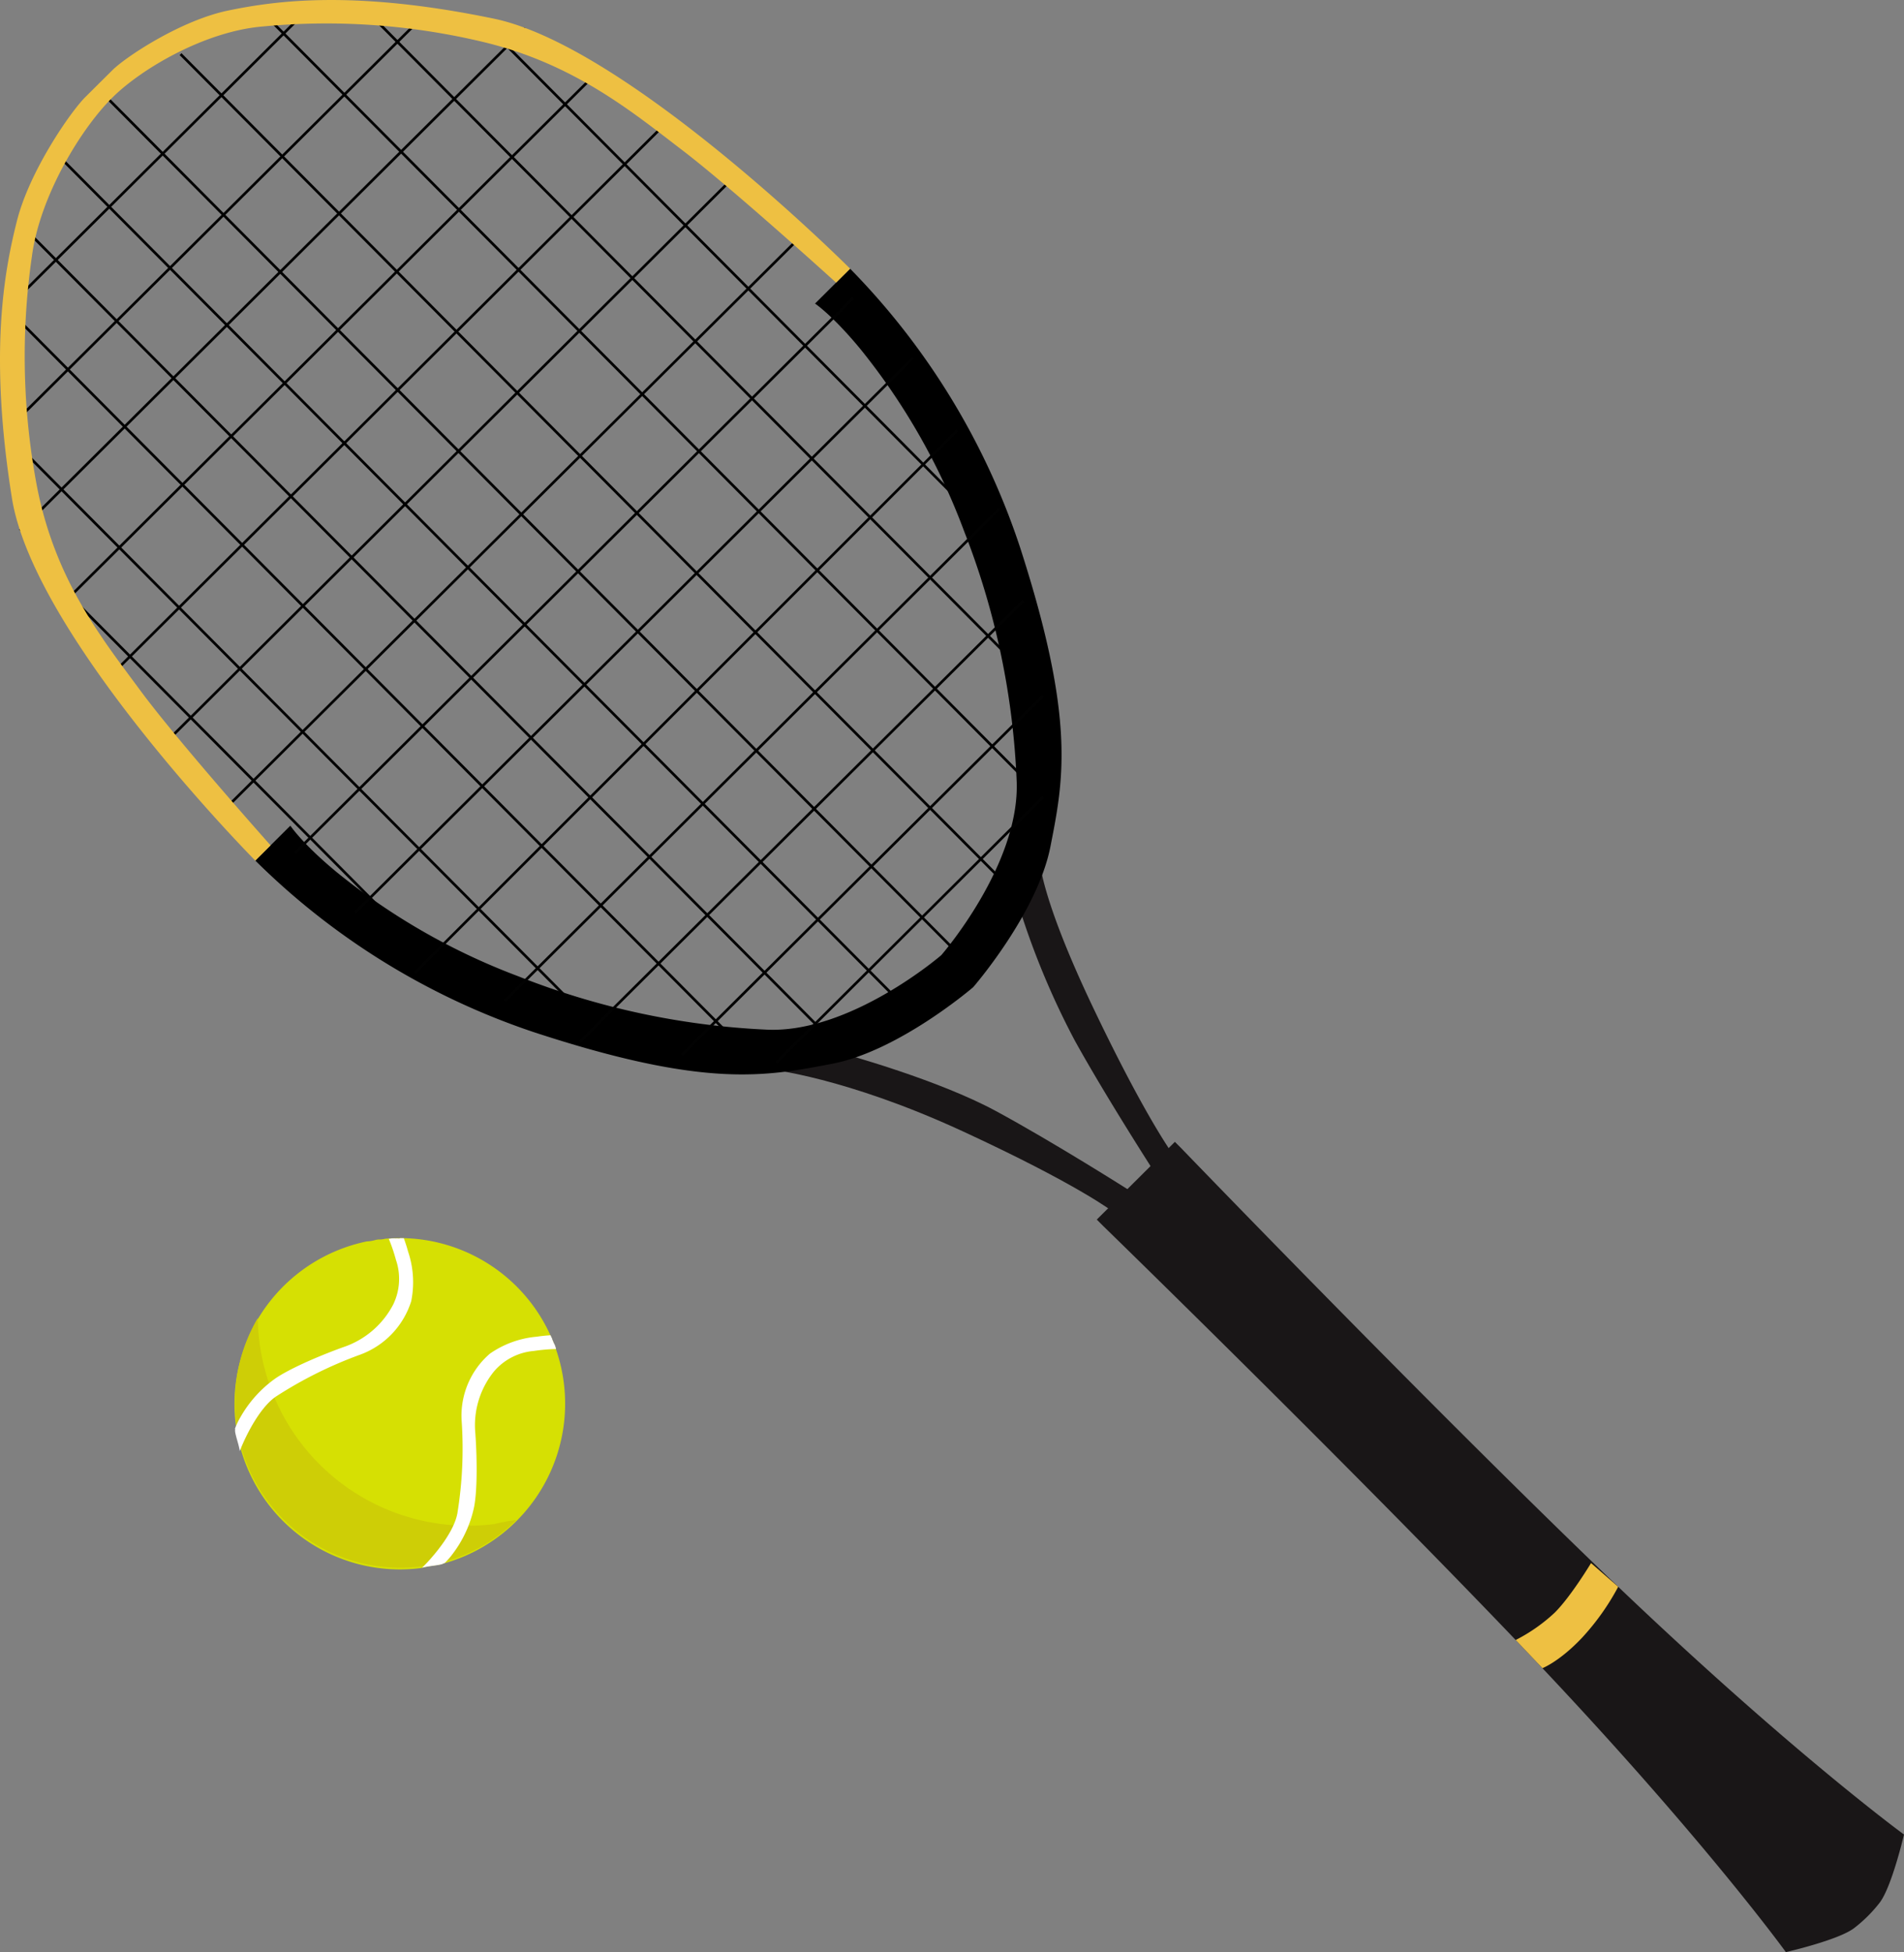 <svg id="img_테니스" xmlns="http://www.w3.org/2000/svg" xmlns:xlink="http://www.w3.org/1999/xlink" width="327.427" height="335.697" viewBox="0 0 327.427 335.697">
  <rect x="0" y="0" width="327.427" height="335.697" fill="#808080" stroke="none"/>
  <defs>
    <clipPath id="clip-path">
      <rect id="사각형_256" data-name="사각형 256" width="327.427" height="335.697" fill="none"/>
    </clipPath>
  </defs>
  <g id="그룹_424" data-name="그룹 424" clip-path="url(#clip-path)">
    <path id="패스_1496" data-name="패스 1496" d="M525.942,465.9a6.58,6.58,0,0,0,1.612-.279c.138-.02.275-.04.414-.058a3.713,3.713,0,0,0,1.137-.122c.834-.074,1.678-.114,2.532-.114A28.439,28.439,0,0,1,557.824,482.7a.916.916,0,0,0,.106.26,28.534,28.534,0,0,1-18.518,38.261.449.449,0,0,0-.365.1c-.26.07-.52.138-.782.2a24.022,24.022,0,0,0-3.054.557,28.445,28.445,0,0,1-31.006-20.76c-.007-.045-.017-.09-.023-.135a.417.417,0,0,0-.055-.157A28.54,28.54,0,0,1,525.942,465.9" transform="translate(-462.883 -252.415)" fill="#d6e003"/>
    <path id="패스_1497" data-name="패스 1497" d="M525.464,495.372a36.33,36.33,0,0,0,1.163,8.66.537.537,0,0,1,.07.2c.008.057.021.114.03.171a36.164,36.164,0,0,0,39.423,26.4,28.394,28.394,0,0,1,3.778-.691,28.4,28.4,0,0,1-12.18,7.117c-.017,0-.034-.005-.052-.005a.476.476,0,0,0-.313.107c-.259.071-.52.139-.782.2a24,24,0,0,0-3.053.556,28.439,28.439,0,0,1-31.006-20.76c-.008-.045-.017-.09-.024-.135a.424.424,0,0,0-.055-.157,28.617,28.617,0,0,1,3-21.662" transform="translate(-481.134 -268.714)" fill="#cece06"/>
    <path id="패스_1498" data-name="패스 1498" d="M567.321,492.579a71.443,71.443,0,0,1,14.542-7.225,14.393,14.393,0,0,0,8.722-9.169,16.478,16.478,0,0,0-.542-8.549c-.233-.86-.491-1.633-.738-2.3a.943.943,0,0,1-.246.015.894.894,0,0,1-.3-.017.944.944,0,0,1-.545.042.858.858,0,0,1-.114,0,.91.91,0,0,1-.327,0,.9.9,0,0,1-.156-.006.9.9,0,0,1-.3,0,.964.964,0,0,1-.219.029.975.975,0,0,1-.37.052,29.729,29.729,0,0,1,1.23,3.618,10.088,10.088,0,0,1-.479,7.7,15.066,15.066,0,0,1-8.6,7.324c-4.849,1.759-9.547,3.891-11.756,5.446a20.678,20.678,0,0,0-5.931,6.631,12.345,12.345,0,0,0-.916,1.935.463.463,0,0,1,.01.313.469.469,0,0,1,0,.056,1.693,1.693,0,0,1,.03.25c.207,1.083.63,2.147.79,3.239.69-1.866,3.182-7.319,6.212-9.383" transform="translate(-519.87 -252.419)" fill="#fff"/>
    <path id="패스_1499" data-name="패스 1499" d="M512.676,532.49a69.26,69.26,0,0,0,.735-15.977,14.08,14.08,0,0,1,4.865-11.507,16.628,16.628,0,0,1,8.04-2.913c.881-.132,1.692-.207,2.4-.25a.941.941,0,0,0,.086.227.864.864,0,0,0,.138.267,2.824,2.824,0,0,0,.231.61.89.89,0,0,0,.13.3,7.237,7.237,0,0,1,.191.4,43.833,43.833,0,0,1,.164.563,30.2,30.2,0,0,0-3.807.331,10.136,10.136,0,0,0-6.853,3.5,14.694,14.694,0,0,0-3.226,10.662c.35,5.069.3,10.149-.233,12.759a20.239,20.239,0,0,1-3.67,7.982,12.209,12.209,0,0,1-1.4,1.595.462.462,0,0,0-.29.115.51.51,0,0,0-.052.022,1.713,1.713,0,0,0-.241.072c-1.075.244-2.219.286-3.282.577,1.428-1.364,5.41-5.779,6.074-9.33" transform="translate(-434.026 -272.224)" fill="#fff"/>
    <path id="패스_1500" data-name="패스 1500" d="M134.663,559.941c2.068-2.743,4.151-11.67,4.151-11.67s-20.06-14.65-51.248-44.616S14.573,430.3,14.573,430.3l-1.142-1.148-5.51,5.483-2.411,2.4L0,442.517l1.143,1.148s43.182,42.019,72.992,73.356S118.5,568.49,118.5,568.49s8.937-2.039,11.69-4.093a24.111,24.111,0,0,0,4.477-4.455" transform="translate(188.613 -232.793)" fill="#191617"/>
    <path id="패스_1501" data-name="패스 1501" d="M120.367,587.464s-3.45,5.746-6.248,8.53a29.21,29.21,0,0,1-6.708,4.7l4.6,4.845s2.943-1.13,6.818-5.243a41.792,41.792,0,0,0,6.209-8.755Z" transform="translate(153.24 -318.669)" fill="#eec042"/>
    <path id="패스_1502" data-name="패스 1502" d="M300.121,374.106s-4.7-5.948-14.183-25.81-9.331-26.012-9.331-26.012l-3.052,9.89a134.879,134.879,0,0,0,9.162,21.64c5.479,9.884,13.826,22.825,13.826,22.825Z" transform="translate(-97.86 -174.822)" fill="#191617"/>
    <path id="패스_1503" data-name="패스 1503" d="M350.237,423.437s-5.96-4.693-26.076-13.977-33.147-10.616-33.147-10.616l13.043-2.577s15.91,4.345,25.893,9.746,23.016,13.681,23.016,13.681Z" transform="translate(-158.692 -214.955)" fill="#191617"/>
    <path id="패스_1504" data-name="패스 1504" d="M453.369,200.357c2.262-11.5,4.349-21.8-5.2-51.372a123.742,123.742,0,0,0-29.254-48l-6.027,6s3.087,2.069,7.882,7.921a111.886,111.886,0,0,1,17.786,31.307,132.219,132.219,0,0,1,9,42.793c.651,14.43-12.957,30.028-12.957,30.028s-15.665,13.531-30.092,12.808a132.206,132.206,0,0,1-42.748-9.21,111.9,111.9,0,0,1-31.218-17.941c-5.828-4.824-7.882-7.921-7.882-7.921l-6.027,6a123.74,123.74,0,0,0,47.851,29.492c29.521,9.692,39.832,7.657,51.346,5.452s24.253-13.166,24.253-13.166,11.025-12.684,13.286-24.187" transform="translate(-272.727 -54.781)"/>
    <line id="선_36" data-name="선 36" x2="148.04" y2="148.777" transform="translate(17.438 15.885)" fill="#060606"/>
    <rect id="사각형_232" data-name="사각형 232" width="209.882" height="0.458" transform="translate(165.289 164.851) rotate(-134.837)"/>
    <line id="선_37" data-name="선 37" x2="142.043" y2="142.75" transform="translate(31.024 9.334)" fill="#060606"/>
    <rect id="사각형_233" data-name="사각형 233" width="201.38" height="0.458" transform="translate(172.879 152.272) rotate(-134.837)"/>
    <line id="선_38" data-name="선 38" x2="132.962" y2="133.624" transform="translate(46.413 3.446)" fill="#060606"/>
    <rect id="사각형_234" data-name="사각형 234" width="188.505" height="0.458" transform="translate(179.188 137.256) rotate(-134.837)"/>
    <line id="선_39" data-name="선 39" x2="114.086" y2="114.654" transform="translate(63.249 2.114)" fill="#060606"/>
    <rect id="사각형_235" data-name="사각형 235" width="161.744" height="0.458" transform="translate(177.152 116.95) rotate(-134.837)"/>
    <line id="선_40" data-name="선 40" x2="83.187" y2="83.601" transform="translate(85.912 6.636)" fill="#060606"/>
    <rect id="사각형_236" data-name="사각형 236" width="117.938" height="0.457" transform="matrix(-0.705, -0.709, 0.709, -0.705, 168.92, 90.415)"/>
    <line id="선_41" data-name="선 41" x2="145.322" y2="146.046" transform="translate(9.355 26.129)" fill="#060606"/>
    <rect id="사각형_237" data-name="사각형 237" width="206.029" height="0.458" transform="translate(154.488 172.363) rotate(-134.837)"/>
    <line id="선_42" data-name="선 42" x2="140.543" y2="141.243" transform="translate(4.055 39.17)" fill="#060606"/>
    <rect id="사각형_238" data-name="사각형 238" width="199.253" height="0.458" transform="translate(144.41 180.6) rotate(-134.837)"/>
    <line id="선_43" data-name="선 43" x2="97.666" y2="98.152" transform="translate(4.744 78.321)" fill="#060606"/>
    <rect id="사각형_239" data-name="사각형 239" width="138.464" height="0.458" transform="translate(102.229 176.651) rotate(-134.837)"/>
    <line id="선_44" data-name="선 44" x2="125.08" y2="125.703" transform="translate(2.742 54.611)" fill="#060606"/>
    <rect id="사각형_240" data-name="사각형 240" width="177.331" height="0.458" transform="translate(127.637 180.498) rotate(-134.837)"/>
    <line id="선_45" data-name="선 45" x2="59.799" y2="60.097" transform="translate(12.07 102.558)" fill="#060606"/>
    <rect id="사각형_241" data-name="사각형 241" width="84.779" height="0.457" transform="matrix(-0.705, -0.709, 0.709, -0.705, 71.695, 162.828)"/>
    <rect id="사각형_242" data-name="사각형 242" width="0.458" height="135.306" transform="matrix(-0.705, -0.709, 0.709, -0.705, 50.942, 146.79)" fill="#020202"/>
    <rect id="사각형_243" data-name="사각형 243" width="0.457" height="135.306" transform="matrix(-0.705, -0.709, 0.709, -0.705, 61.223, 157.122)" fill="#020202"/>
    <rect id="사각형_244" data-name="사각형 244" width="0.457" height="131.9" transform="matrix(-0.707, -0.707, 0.707, -0.707, 71.504, 167.453)" fill="#020202"/>
    <rect id="사각형_245" data-name="사각형 245" width="0.458" height="120.002" transform="translate(86.95 172.301) rotate(-134.858)" fill="#020202"/>
    <rect id="사각형_246" data-name="사각형 246" width="0.457" height="107.532" transform="matrix(-0.705, -0.709, 0.709, -0.705, 99.873, 179.319)" fill="#020202"/>
    <rect id="사각형_247" data-name="사각형 247" width="0.458" height="87.613" transform="matrix(-0.705, -0.709, 0.709, -0.705, 117.417, 181.567)" fill="#020202"/>
    <rect id="사각형_248" data-name="사각형 248" width="0.457" height="64.799" transform="translate(133.603 182.938) rotate(-134.858)" fill="#020202"/>
    <rect id="사각형_249" data-name="사각형 249" width="0.457" height="138.707" transform="matrix(-0.705, -0.709, 0.709, -0.705, 38.765, 139.373)" fill="#020202"/>
    <rect id="사각형_250" data-name="사각형 250" width="0.457" height="136.764" transform="translate(29.348 127.155) rotate(-134.858)" fill="#020202"/>
    <rect id="사각형_251" data-name="사각형 251" width="0.457" height="134.375" transform="translate(20.589 114.966) rotate(-134.858)" fill="#020202"/>
    <rect id="사각형_252" data-name="사각형 252" width="0.457" height="129.84" transform="matrix(-0.705, -0.709, 0.709, -0.705, 10.308, 104.634)" fill="#020202"/>
    <rect id="사각형_253" data-name="사각형 253" width="0.458" height="122.548" transform="matrix(-0.705, -0.709, 0.709, -0.705, 3.618, 91.415)" fill="#020202"/>
    <rect id="사각형_254" data-name="사각형 254" width="0.457" height="100.407" transform="matrix(-0.705, -0.709, 0.709, -0.705, 1.596, 73.894)" fill="#020202"/>
    <rect id="사각형_255" data-name="사각형 255" width="0.457" height="72.349" transform="matrix(-0.705, -0.709, 0.709, -0.705, 0.93, 53.652)" fill="#020202"/>
    <path id="패스_1505" data-name="패스 1505" d="M479.607,7.317c15.45,3.817,25.306,12,33.878,18.55s26.4,22.739,26.4,22.739l2.411-2.4S504.087,7.976,480.991,3.2c-23.95-4.955-37.353-3.1-45.6-1.4s-17.712,8.029-19.951,10.256L413.2,14.28l-2.444,2.432C408.312,19.144,401.207,29.3,399.01,38s-4.822,22.79-.863,47.636C401.965,109.592,440,147.995,440,147.995l2.632-2.619s-16.023-17.983-22.434-26.682-14.466-18.675-17.67-34.678a119.715,119.715,0,0,1-.924-40.032c1.373-10.276,8.428-21.921,13.933-27.314,5.093-4.99,15.9-11.276,25.688-12.11a115.809,115.809,0,0,1,38.384,2.758" transform="translate(-396.101 0)" fill="#eec042"/>
  </g>
</svg>
